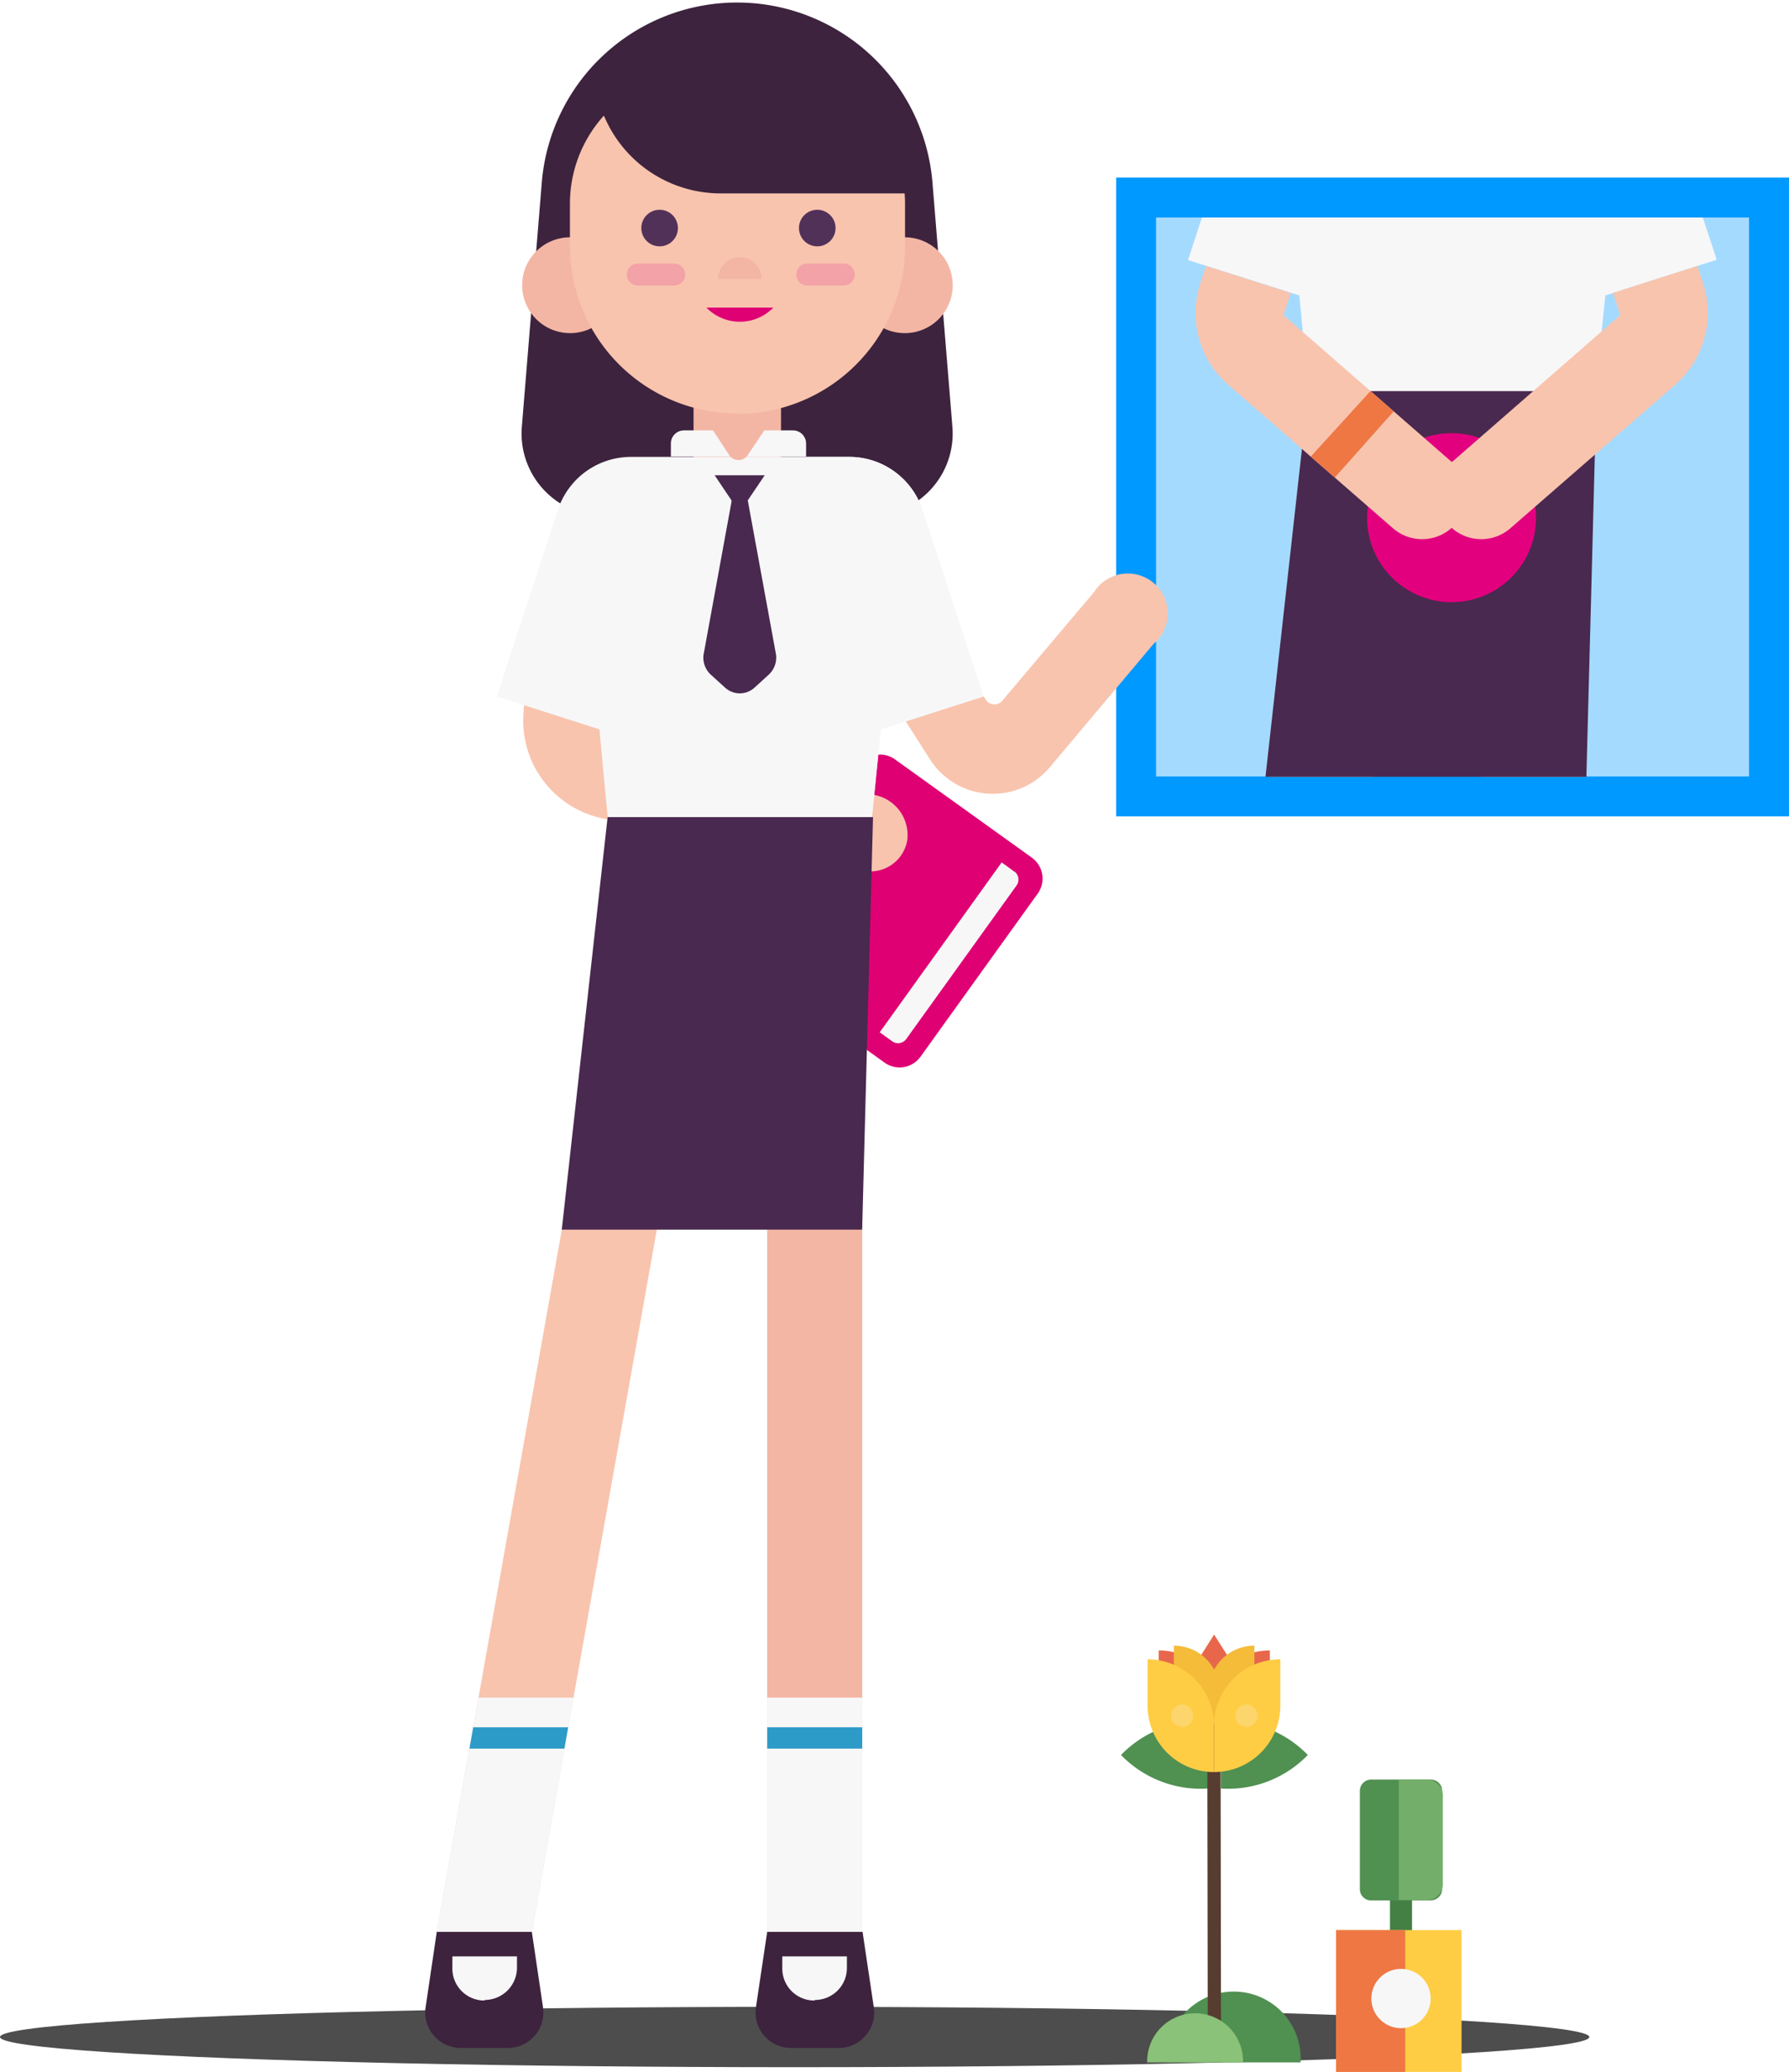 <svg xmlns="http://www.w3.org/2000/svg" xmlns:xlink="http://www.w3.org/1999/xlink" viewBox="0 0 224 259.47"><defs><style>.e20dee5b-38ec-4ee3-8f47-e89cbc2d7303{fill:none;}.bf5592aa-dfaf-46ca-a896-09a0fa3f2339{fill:#4d4d4d;}.fa7b1f12-7d74-4a0c-aafe-39e1cf761ab9{fill:#a5daff;}.baee1900-7070-418b-a8f6-fccf83d57c71{fill:#09f;}.b68b5239-7ae4-4a3d-93a5-b4c77289d501{fill:#f8c4ae;}.f81ac8f4-d104-41e3-9d91-d1a400e2edeb{fill:#f4b6a4;}.e56d009c-fda4-4d5c-98c2-9a3b63d8aa43{clip-path:url(#f6e5ba2c-58cf-41f0-b732-f2dd3e7d98c1);}.b18ad669-ef6a-4139-827e-f4681a0d6b5b{fill:#49294f;}.aa35fa2d-cc34-4845-8f9b-52e6ae51f25f{fill:#f7f7f8;}.faf3e926-0af3-4cd3-8642-9b9e37936ab8{fill:#e3007f;}.e04775e3-1178-4ee3-b0e8-6118d78f6fce{fill:#e74;}.a1623247-bfcf-4654-98b8-6268402e7ca0{fill:#df0073;}.a753ec84-05cd-44d0-90ab-eee589acdc0c{fill:#3d233e;}.b18a0758-a58b-4975-9bf5-49a82f4f021c{fill:#2d9bc8;}.ba298213-d3b1-4e64-a8e8-ac833e5df6fa{fill:#f3a2a7;}.a5f8c697-f12b-4869-a3e1-32dc944143ba{fill:#523159;}.e4835f29-5964-4f13-8640-ae168f5f48e1{fill:#447f43;}.e48c1f93-6d57-45d9-8180-5cb7b6f86e55{fill:#509051;}.a8d9cc42-7325-4eb2-a2bd-83c3d9c6f7da{fill:#ffcd44;}.f345542c-d593-48eb-947b-782f61b575d5{fill:#74ae6b;}.fc2e1af7-7546-4b26-92fa-a14f87aa6c7b{fill:#e8674c;}.af369ba7-3534-458d-a5e0-bdf68cbdc81f{fill:#573d30;}.e4c8902f-f468-4d78-a8ba-af6ffa88ac29{fill:#89c278;}.ad2421ae-91ed-4359-ba3d-0cc68d624477{fill:#f4bc38;}.ee35cfdf-9802-4471-a74e-31e2a7e066df{fill:#fcd66c;}</style><clipPath id="f6e5ba2c-58cf-41f0-b732-f2dd3e7d98c1"><rect class="e20dee5b-38ec-4ee3-8f47-e89cbc2d7303" x="144.75" y="27.24" width="74.25" height="70.04"></rect></clipPath></defs><title>Nilla</title><g id="bd2e8437-caed-4d14-9a4e-cbc14e5b33b8" data-name="Layer 2"><g id="a26b84de-8698-4a5c-b575-2f685df8552a" data-name="Layer 1"><ellipse class="bf5592aa-dfaf-46ca-a896-09a0fa3f2339" cx="99.5" cy="255.1" rx="99.5" ry="3.78"></ellipse><rect class="fa7b1f12-7d74-4a0c-aafe-39e1cf761ab9" x="142.25" y="24.74" width="79.25" height="75.04"></rect><path class="baee1900-7070-418b-a8f6-fccf83d57c71" d="M219,27.24v70H144.75v-70H219m5-5H139.75v80H224v-80Z"></path><polygon class="b68b5239-7ae4-4a3d-93a5-b4c77289d501" points="165.23 62.11 158.97 97.28 171.89 97.28 178.15 62.11 165.23 62.11"></polygon><rect class="f81ac8f4-d104-41e3-9d91-d1a400e2edeb" x="185.5" y="62.11" width="12.92" height="35.17"></rect><g class="e56d009c-fda4-4d5c-98c2-9a3b63d8aa43"><path class="b18ad669-ef6a-4139-827e-f4681a0d6b5b" d="M198.42,59.52a16.6,16.6,0,1,1-16.59-16.59,16.6,16.6,0,0,1,16.59,16.59"></path><path class="b68b5239-7ae4-4a3d-93a5-b4c77289d501" d="M198.35,66.69H165.17L161.35,4.92a3.18,3.18,0,0,1,3.18-3.37H199a3.18,3.18,0,0,1,3.18,3.37Z"></path><path class="aa35fa2d-cc34-4845-8f9b-52e6ae51f25f" d="M206.61,7.21A10.47,10.47,0,0,0,196.67,0H167a10.45,10.45,0,0,0-9.94,7.21l-8.31,25.36L162.69,37l1.87,19.77H199L201,37l13.95-4.47Z"></path></g><polygon class="b18ad669-ef6a-4139-827e-f4681a0d6b5b" points="163.82 48.98 158.45 97.28 198.63 97.28 199.9 48.98 163.82 48.98"></polygon><g class="e56d009c-fda4-4d5c-98c2-9a3b63d8aa43"><path class="faf3e926-0af3-4cd3-8642-9b9e37936ab8" d="M192.33,64.84a10.58,10.58,0,1,1-10.58-10.59,10.58,10.58,0,0,1,10.58,10.59"></path><path class="b68b5239-7ae4-4a3d-93a5-b4c77289d501" d="M181.71,57.8l-21-18.33.9-2.79L151,33.3l-.74,2.28a11.88,11.88,0,0,0,3.5,12.58l20.66,18a5.54,5.54,0,0,0,7.28-8.36"></path><path class="b68b5239-7ae4-4a3d-93a5-b4c77289d501" d="M181.87,57.8l21-18.33-.9-2.79,10.56-3.38.74,2.28a11.88,11.88,0,0,1-3.5,12.58l-20.66,18a5.54,5.54,0,1,1-7.28-8.36"></path></g><polygon class="e04775e3-1178-4ee3-b0e8-6118d78f6fce" points="167.13 59.8 174.5 51.52 171.59 48.98 164.12 57.18 167.13 59.8"></polygon><path class="a1623247-bfcf-4654-98b8-6268402e7ca0" d="M129.19,107.4,112.06,95.1a3.23,3.23,0,0,0-4.51.74L92.89,116.26a3.22,3.22,0,0,0,.74,4.51l17.12,12.3a3.23,3.23,0,0,0,4.51-.74l14.67-20.42a3.23,3.23,0,0,0-.74-4.51"></path><path class="aa35fa2d-cc34-4845-8f9b-52e6ae51f25f" d="M127,109.16,125.42,108l-15.27,21.28,1.57,1.13a1.26,1.26,0,0,0,1.75-.29l13.82-19.24a1.26,1.26,0,0,0-.29-1.75"></path><path class="b68b5239-7ae4-4a3d-93a5-b4c77289d501" d="M144.54,80.51l-13.1,15.58a9.32,9.32,0,0,1-15-1L97.38,65.22a5,5,0,0,1,8.36-5.33l17.68,27.72a1.29,1.29,0,0,0,2.08.14L137,74.13a5,5,0,1,1,7.59,6.38"></path><path class="b68b5239-7ae4-4a3d-93a5-b4c77289d501" d="M109.47,99.56,77.86,93.21a3,3,0,0,1-2.4-3l0-.39L65.7,86.67l-.18,3.18a12.5,12.5,0,0,0,10.14,12.68L107.92,109a4.67,4.67,0,0,0,5.67-3.74,5.11,5.11,0,0,0-4.12-5.71"></path><path class="a753ec84-05cd-44d0-90ab-eee589acdc0c" d="M109,64.61H75.63A10.32,10.32,0,0,1,65.34,53.45L67.85,22.7a24.54,24.54,0,0,1,48.89,0l2.51,30.75A10.32,10.32,0,0,1,109,64.61"></path><path class="f81ac8f4-d104-41e3-9d91-d1a400e2edeb" d="M77.38,35.72a6,6,0,1,1-6-6,6,6,0,0,1,6,6"></path><path class="f81ac8f4-d104-41e3-9d91-d1a400e2edeb" d="M119.29,35.72a6,6,0,1,1-6-6,6,6,0,0,1,6,6"></path><path class="f81ac8f4-d104-41e3-9d91-d1a400e2edeb" d="M92.31,63.42h0A5.47,5.47,0,0,1,86.84,58v-33a3.38,3.38,0,0,1,3.38-3.38h4.19a3.38,3.38,0,0,1,3.38,3.38V58a5.47,5.47,0,0,1-5.48,5.47"></path><path class="b68b5239-7ae4-4a3d-93a5-b4c77289d501" d="M92.36,51.79a21,21,0,0,1-21-21V25.52A16.46,16.46,0,0,1,87.86,9.06h9a16.46,16.46,0,0,1,16.46,16.46v5.31a21,21,0,0,1-21,21"></path><path class="f81ac8f4-d104-41e3-9d91-d1a400e2edeb" d="M92.64,32.2a2.72,2.72,0,0,0-2.73,2.72h5.45a2.72,2.72,0,0,0-2.72-2.72"></path><polygon class="b68b5239-7ae4-4a3d-93a5-b4c77289d501" points="77.39 114.43 89.28 114.43 66.59 241.93 54.69 241.93 77.39 114.43"></polygon><rect class="f81ac8f4-d104-41e3-9d91-d1a400e2edeb" x="96.06" y="114.43" width="11.9" height="127.5"></rect><path class="b18ad669-ef6a-4139-827e-f4681a0d6b5b" d="M108,112A15.28,15.28,0,1,1,92.67,96.76,15.28,15.28,0,0,1,108,112"></path><path class="b68b5239-7ae4-4a3d-93a5-b4c77289d501" d="M107.89,118.65H77.32L73.81,61.76a2.94,2.94,0,0,1,2.93-3.12h31.74a2.93,2.93,0,0,1,2.92,3.12Z"></path><path class="aa35fa2d-cc34-4845-8f9b-52e6ae51f25f" d="M115.5,63.86a9.64,9.64,0,0,0-9.16-6.64H79a9.63,9.63,0,0,0-9.15,6.64L62.2,87.22l12.85,4.12,1.71,18.21h31.69l1.84-18.21,12.85-4.12Z"></path><polygon class="aa35fa2d-cc34-4845-8f9b-52e6ae51f25f" points="59.92 212.6 71.82 212.6 66.59 241.93 54.69 241.93 59.92 212.6"></polygon><rect class="aa35fa2d-cc34-4845-8f9b-52e6ae51f25f" x="96.06" y="212.6" width="11.9" height="29.33"></rect><path class="aa35fa2d-cc34-4845-8f9b-52e6ae51f25f" d="M91.68,53.9h7.6a1.64,1.64,0,0,1,1.65,1.64v1.63l-.05,0H84.06l-.06,0V55.54a1.64,1.64,0,0,1,1.65-1.64Z"></path><polygon class="b18a0758-a58b-4975-9bf5-49a82f4f021c" points="70.67 218.98 58.78 218.98 59.25 216.31 71.14 216.31 70.67 218.98"></polygon><rect class="b18a0758-a58b-4975-9bf5-49a82f4f021c" x="96.06" y="216.31" width="11.9" height="2.67"></rect><path class="a753ec84-05cd-44d0-90ab-eee589acdc0c" d="M63.6,256.47H57.68a4.44,4.44,0,0,1-4.39-5.09l1.4-9.45h11.9l1.4,9.45a4.44,4.44,0,0,1-4.39,5.09"></path><path class="aa35fa2d-cc34-4845-8f9b-52e6ae51f25f" d="M60.64,250.53h0a4,4,0,0,1-4-4V245h8.09v1.46a4.05,4.05,0,0,1-4,4"></path><path class="a753ec84-05cd-44d0-90ab-eee589acdc0c" d="M105,256.47H99.05a4.44,4.44,0,0,1-4.4-5.09l1.41-9.45H108l1.41,9.45a4.44,4.44,0,0,1-4.39,5.09"></path><path class="aa35fa2d-cc34-4845-8f9b-52e6ae51f25f" d="M102,250.53h0a4,4,0,0,1-4.05-4V245h8.09v1.46a4,4,0,0,1-4,4"></path><path class="a753ec84-05cd-44d0-90ab-eee589acdc0c" d="M116.31,24.22H90.23A15.83,15.83,0,0,1,74.4,8.39h26.08a15.83,15.83,0,0,1,15.83,15.83"></path><path class="ba298213-d3b1-4e64-a8e8-ac833e5df6fa" d="M84.41,33H79.86a1.38,1.38,0,1,0,0,2.76h4.55a1.38,1.38,0,0,0,0-2.76"></path><path class="ba298213-d3b1-4e64-a8e8-ac833e5df6fa" d="M105.64,33h-4.56a1.38,1.38,0,1,0,0,2.76h4.56a1.38,1.38,0,0,0,0-2.76"></path><path class="aa35fa2d-cc34-4845-8f9b-52e6ae51f25f" d="M115.5,63.86a9.64,9.64,0,0,0-9.16-6.64H92.7v52.33h15.75l1.84-18.21,12.85-4.12Z"></path><polygon class="b18ad669-ef6a-4139-827e-f4681a0d6b5b" points="107.95 153.99 70.34 153.99 76.08 102.33 109.31 102.33 107.95 153.99"></polygon><path class="f81ac8f4-d104-41e3-9d91-d1a400e2edeb" d="M92.47,53.47H89.05l0,.09L91.31,57a1.39,1.39,0,0,0,2.31,0l2.31-3.43,0-.09Z"></path><path class="b18ad669-ef6a-4139-827e-f4681a0d6b5b" d="M92.6,59.52H89.48l2.13,3.17a1.2,1.2,0,0,0,2,0l2.14-3.17Z"></path><path class="b18ad669-ef6a-4139-827e-f4681a0d6b5b" d="M91.71,62.18,88.09,82A2.88,2.88,0,0,0,89,84.49l1.77,1.61a2.74,2.74,0,0,0,3.72,0l1.76-1.61A2.91,2.91,0,0,0,97.17,82L93.54,62.18Z"></path><path class="a1623247-bfcf-4654-98b8-6268402e7ca0" d="M88.45,38.52a5.84,5.84,0,0,0,8.38,0Z"></path><path class="a5f8c697-f12b-4869-a3e1-32dc944143ba" d="M84.88,28.56a2.29,2.29,0,1,1-2.28-2.29,2.29,2.29,0,0,1,2.28,2.29"></path><path class="a5f8c697-f12b-4869-a3e1-32dc944143ba" d="M104.62,28.56a2.29,2.29,0,1,1-2.28-2.29,2.29,2.29,0,0,1,2.28,2.29"></path><rect class="e4835f29-5964-4f13-8640-ae168f5f48e1" x="174.04" y="234.79" width="2.76" height="10.43"></rect><path class="e48c1f93-6d57-45d9-8180-5cb7b6f86e55" d="M179.16,238h-7.48a1.41,1.41,0,0,1-1.41-1.41V224.26a1.41,1.41,0,0,1,1.41-1.4h7.48a1.41,1.41,0,0,1,1.41,1.4v12.31a1.41,1.41,0,0,1-1.41,1.41"></path><rect class="a8d9cc42-7325-4eb2-a2bd-83c3d9c6f7da" x="167.29" y="241.71" width="15.71" height="17.76"></rect><rect class="e04775e3-1178-4ee3-b0e8-6118d78f6fce" x="167.29" y="241.71" width="8.66" height="17.76"></rect><path class="f345542c-d593-48eb-947b-782f61b575d5" d="M175.14,222.86h3.52a2,2,0,0,1,2,1.95V236a2,2,0,0,1-2,1.95h-3.52Z"></path><path class="aa35fa2d-cc34-4845-8f9b-52e6ae51f25f" d="M179.13,250.28a3.71,3.71,0,1,1-3.71-3.71,3.71,3.71,0,0,1,3.71,3.71"></path><path class="e48c1f93-6d57-45d9-8180-5cb7b6f86e55" d="M162.85,258.28v-.21a8.37,8.37,0,1,0-16.73,0,1.48,1.48,0,0,0,0,.21Z"></path><polygon class="fc2e1af7-7546-4b26-92fa-a14f87aa6c7b" points="149.04 209.4 155 209.4 152.02 204.7 149.04 209.4"></polygon><path class="fc2e1af7-7546-4b26-92fa-a14f87aa6c7b" d="M150.65,220.81A8.31,8.31,0,0,0,159,212.5v-5.81a8.31,8.31,0,0,0-8.31,8.3Z"></path><path class="fc2e1af7-7546-4b26-92fa-a14f87aa6c7b" d="M153.39,220.81a8.32,8.32,0,0,1-8.31-8.31v-5.81a8.31,8.31,0,0,1,8.31,8.3Z"></path><path class="e48c1f93-6d57-45d9-8180-5cb7b6f86e55" d="M140.36,219.78a13.88,13.88,0,0,0,10.88,4.2v-8.4a13.88,13.88,0,0,0-10.88,4.2"></path><path class="e48c1f93-6d57-45d9-8180-5cb7b6f86e55" d="M163.75,219.78a13.86,13.86,0,0,1-10.88,4.2v-8.4a13.86,13.86,0,0,1,10.88,4.2"></path><polygon class="af369ba7-3534-458d-a5e0-bdf68cbdc81f" points="152.89 258.28 152.82 214.56 151.16 214.57 151.23 258.28 152.89 258.28"></polygon><path class="e4c8902f-f468-4d78-a8ba-af6ffa88ac29" d="M155.64,258.28a.76.76,0,0,0,0-.15,6,6,0,1,0-12,0v.15Z"></path><path class="ad2421ae-91ed-4359-ba3d-0cc68d624477" d="M152.72,215.83a5.74,5.74,0,0,1-5.74-5.74v-4a5.74,5.74,0,0,1,5.74,5.73Z"></path><path class="ad2421ae-91ed-4359-ba3d-0cc68d624477" d="M151.33,215.83a5.74,5.74,0,0,0,5.73-5.74v-4a5.73,5.73,0,0,0-5.73,5.73Z"></path><path class="a8d9cc42-7325-4eb2-a2bd-83c3d9c6f7da" d="M152,221.92a8.31,8.31,0,0,1-8.31-8.31V207.8a8.31,8.31,0,0,1,8.31,8.31Z"></path><path class="a8d9cc42-7325-4eb2-a2bd-83c3d9c6f7da" d="M152,221.92a8.31,8.31,0,0,0,8.31-8.31V207.8a8.31,8.31,0,0,0-8.31,8.31Z"></path><path class="ee35cfdf-9802-4471-a74e-31e2a7e066df" d="M148,213.47a1.39,1.39,0,1,0,1.4,1.39,1.39,1.39,0,0,0-1.4-1.39"></path><path class="ee35cfdf-9802-4471-a74e-31e2a7e066df" d="M156.06,213.47a1.39,1.39,0,1,0,1.39,1.39,1.39,1.39,0,0,0-1.39-1.39"></path></g></g></svg>